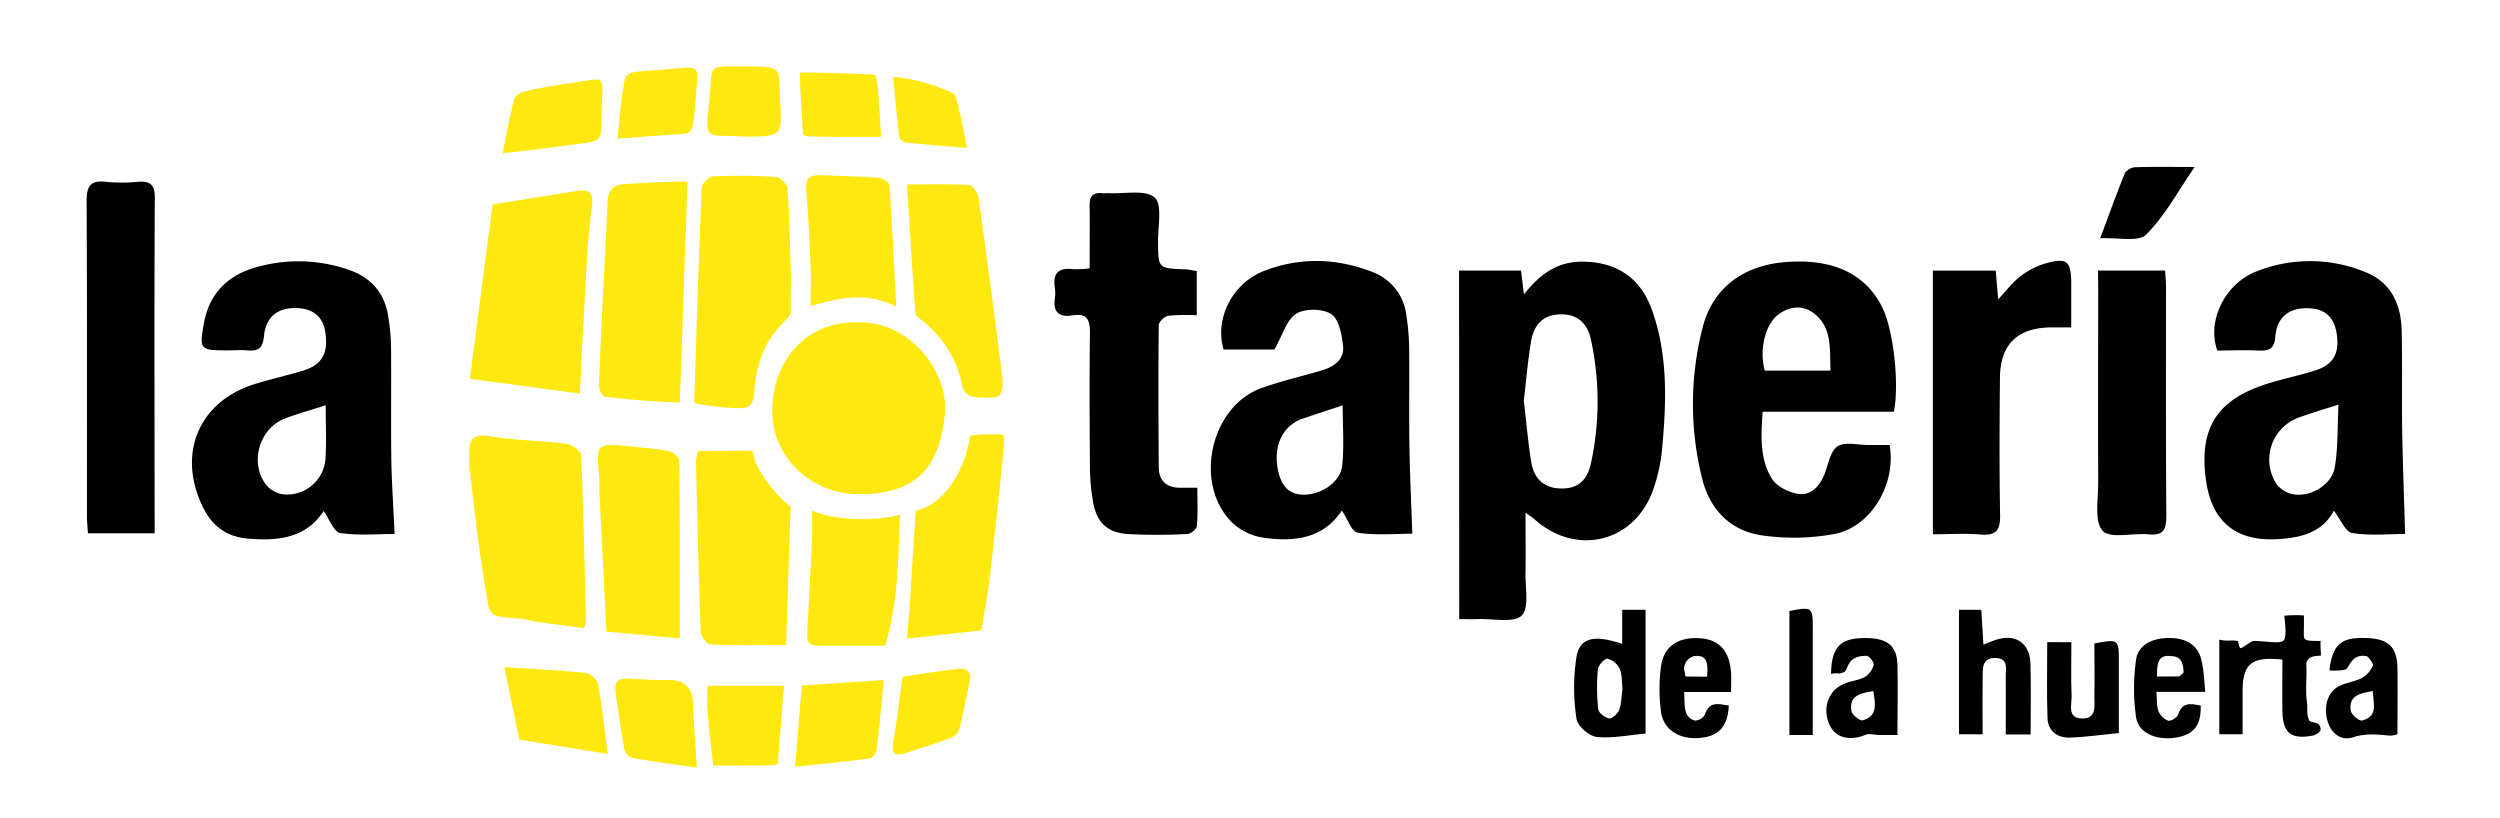 <svg id="Capa_1" data-name="Capa 1" xmlns="http://www.w3.org/2000/svg" viewBox="0 0 749.11 245.11"><defs><style>.cls-1{fill:#ffe710;}</style></defs><title>tldlh-logo-calcoimg</title><path d="M437.2,81.06h18.56c.27,2.16.5,4,.88,7.16,4.87-6.24,10.16-9.8,17.36-9.81,10.22,0,17.54,4.7,21,14.47,4.89,13.68,4.33,27.86,3,42a50.73,50.73,0,0,1-2.57,11.67c-5.52,16-23.19,20.34-35.77,8.92-.47-.42-1-.75-2.55-1.83,0,6.57.1,12.3,0,18-.1,4.43,1.17,10.55-1.17,12.82s-8.45.89-12.9,1.05c-1.79.07-3.6,0-5.79,0Zm19.4,39c.72,6.11,1.25,12.25,2.21,18.31.76,4.78,3.54,7.83,8.74,8,4.85.14,7.95-2,9.15-7.45a87.11,87.11,0,0,0,0-37.21c-1-4.71-3.91-7.64-9.15-7.51-4.72.12-7.79,2.54-8.75,8C457.79,108,457.33,114,456.6,120.07Z"/><path d="M720.68,160c-4.75,0-10.43.57-15.88-.29-2-.32-3.42-4.05-5.47-6.69-3.47,6.58-9.89,8.15-17,8.54-12.29.68-19.54-5.19-21.29-17.47-2.24-15.67,3.16-24.33,18.33-29.1,4.76-1.49,9.67-2.51,14.43-4,5.48-1.73,7.37-5.33,6.32-11.31-.88-5-3.82-7.38-9.11-7.33s-8.78,2.84-9.21,8.47c-.28,3.71-1.84,4.37-5,4.22-4.15-.21-8.31,0-12.39,0-3.18-8.78,2.18-20,11.68-23.69a43.33,43.33,0,0,1,32.68.19c7.76,3.07,10.71,9.71,10.88,17.59.23,10.16,0,20.34.16,30.51C720,139.5,720.37,149.41,720.68,160Zm-20-38.75c-4.71,1.52-8.5,2.61-12.2,4a13.38,13.38,0,0,0-6.3,19.84,8.34,8.34,0,0,0,4.84,3c5.33,1,11.78-2.86,12.61-8.21C700.59,133.92,700.39,127.78,700.71,121.26Z"/><path d="M118.24,160c-5.2,0-10.88.53-16.35-.29-1.81-.28-3.09-4-4.91-6.59-5.32,8.2-13.83,9.06-22.88,8.25-6.16-.54-10.47-3.71-13.23-9.27-7.91-16-1.42-31.73,15.4-37,4.76-1.48,9.64-2.57,14.41-4,5.82-1.76,7.75-5.17,6.8-11.5-.71-4.7-3.6-7.14-8.62-7.29-5.59-.16-9.23,2.6-9.77,8.45-.34,3.63-1.77,4.53-5,4.23-2-.19-4,0-6,0-8.22,0-8.47-.21-6.91-8.48s6.71-13.66,14.63-16.14a45.91,45.91,0,0,1,28,.24c6.93,2.17,11.37,6.77,12.5,14.11a60.94,60.94,0,0,1,.86,8.93c.11,11.5-.06,23,.09,34.49C117.41,145.22,117.9,152.31,118.24,160ZM97.6,121.44c-4.48,1.44-8.47,2.52-12.3,4-7.73,3-10.64,13.49-5.43,20a8.25,8.25,0,0,0,5,2.69,11.55,11.55,0,0,0,12.66-10.7C97.84,132.32,97.6,127.15,97.6,121.44Z"/><path d="M381.86,104.74H366.65c-2.77-9.17,2.59-19.86,12.11-23.56,10.69-4.15,21.59-3.86,32.23.23a15.78,15.78,0,0,1,10.41,13,71.19,71.19,0,0,1,.84,9.44c.11,9.84-.07,19.68.08,29.52.13,8.61.55,17.21.87,26.56-5,0-10.77.52-16.38-.3-1.76-.26-3-4.1-4.73-6.66-5.68,8.59-14.5,9.46-23.69,8.12a17.41,17.41,0,0,1-9.16-4.48c-11.69-11.5-6.59-34.78,8.74-40.32,5.94-2.15,12.16-3.51,18.21-5.34,3.62-1.09,6.72-3.27,6.26-7.33-.38-3.38-1.24-8-3.55-9.51-2.6-1.67-7.88-1.74-10.51-.1C385.51,95.84,384.36,100.37,381.86,104.74Zm20.47,16.72c-4.43,1.47-8.47,2.78-12.49,4.16a10.5,10.5,0,0,0-2.19,1.17c-4.55,2.93-6.25,9.18-4.31,15.63,1.13,3.79,3.49,5.92,7.59,5.81,5.29-.14,10.77-3.89,11.26-8.79C402.78,133.62,402.33,127.69,402.33,121.46Z"/><path d="M567.5,123.38H528.16c-.47,7.13-.93,14.06,2.77,20.05,1.44,2.34,5.11,4.16,8,4.57,3.74.52,6.33-2.32,7.77-5.89,1.16-2.92,1.71-6.93,3.9-8.37s6.12-.38,9.29-.39c2.13,0,4.27,0,6.31,0,2.07,11.52-5.41,24.42-16.35,26.62a66.78,66.78,0,0,1-21.72.48c-9.62-1.31-15.91-7.88-18.13-17.19a91.88,91.88,0,0,1,.3-45.56c3.16-11.73,12.42-18.35,25.22-19.21,14-1,23.71,3.74,28.61,13.85C567.32,98.94,569.17,114.92,567.5,123.38Zm-19-12.33c-.27-6.48.61-12.91-5.06-17.22-3.18-2.41-7-2.12-10.3.21-4.12,2.85-6.09,10.56-4.35,17Z"/><path d="M326.5,80.41c0-6.76.09-12.74,0-18.72-.06-2.74.87-4.09,3.72-3.81.66.07,1.34,0,2,0,4.75.26,11-1.15,13.78,1.33,2.39,2.16.9,8.74,1,13.36.09,7.83,0,7.82,8,8.14,1.12,0,2.24.3,3.6.49V94.48a58.26,58.26,0,0,0-8.51.13c-1.12.17-2.87,1.83-2.88,2.82-.14,14.16-.09,28.32,0,42.48,0,4.25,2.47,6.34,6.74,6.24,1.31,0,2.62,0,4.83,0,0,4,.19,7.78-.14,11.48-.08.91-1.85,2.34-2.89,2.38a165.16,165.16,0,0,1-17.94,0c-6-.45-9.07-3.39-10.22-9.25a63.19,63.19,0,0,1-1-11.42c-.1-13.16-.16-26.33,0-39.48.06-4-.83-6.09-5.19-5.36-4.09.68-5.92-1-5.31-5.19a10,10,0,0,0,0-3c-.69-4.35,1-6.22,5.45-5.65A31.05,31.05,0,0,0,326.5,80.41Z"/><path d="M46.35,159.78h-20c-.12-1.89-.3-3.5-.3-5.11,0-31.47.08-62.94-.1-94.4,0-4.6,1.24-6.31,5.86-5.79a49.12,49.12,0,0,0,9.47,0c3.82-.32,5.14.86,5.11,5-.18,29.3-.08,58.6-.07,87.91Z"/><path class="cls-1" d="M257.31,96.58c15.88-.16,27.09,15.38,25.83,27.6-1.55,15-7.77,24.33-26.67,23.87-13-.32-24.94-10.36-25.08-24.8C231.25,109.24,240.72,96,257.31,96.58Z"/><path d="M620.63,98.1c-2.52,0-4.32,0-6.12,0-10,.15-15.14,5.08-15.24,15.08-.12,13.67-.2,27.35.05,41,.08,4.42-.92,6.39-5.75,6-4.6-.42-9.27-.09-14.4-.09v-79H598c.24,2.81.46,5.37.75,8.6,2.45-2.62,4.23-5,6.52-6.81A22.78,22.78,0,0,1,612.7,79c6.66-1.94,7.93-.83,7.93,6Z"/><path class="cls-1" d="M147.61,61.26c8.86-1.41,16.78-2.67,24.69-3.95,4.22-.68,5.66,0,5,5.19-1.46,10.83-1.72,21.83-2.38,32.77-.45,7.25-.74,14.51-1.15,22.68l-33-4.46C143.09,95.81,145.32,78.76,147.61,61.26Z"/><path class="cls-1" d="M175,188.22c-4.82-.64-9.69-1.26-14.56-1.95-1.47-.21-2.91-.77-4.39-.88-10.59-.83-9.07-.39-10.81-10.45-2-11.6-3.14-23.35-4.6-35-.16-1.31,0-2.66,0-4-.16-4.4,1.19-6.06,6.18-5.21C154.41,132,162.27,132,170,133c1.57.2,4.11,2.19,4.16,3.45.7,16.6,1,33.21,1.43,49.83A8.74,8.74,0,0,1,175,188.22Z"/><path class="cls-1" d="M208,120.79c.71-21.63,1.35-43.08,2.26-64.52.05-1.24,2.16-3.36,3.38-3.42a171.31,171.31,0,0,1,19,.19c1.23.08,3.26,2.18,3.35,3.45.56,8.4.69,16.84,1,25.26.07,2.33-.1,9.4,0,11.68.18,2.8-9.8,6-11,24.24-.24,3.56-1.44,4.64-4.75,4.64A80,80,0,0,1,208,120.79Z"/><path d="M628.67,81.06h20.09c.1,1.75.27,3.21.27,4.67,0,23-.08,46,.09,69,0,4-.9,5.81-5.24,5.38-4.76-.46-11.58,1.42-13.84-1.06-2.57-2.83-1.31-9.34-1.33-14.26-.09-19.33,0-38.66,0-58Z"/><path class="cls-1" d="M206.05,54.39c-.93,23.57-1.47,43.22-2.37,66.19a225.36,225.36,0,0,1-22.56-1.75c-.73-.1-1.73-2.29-1.68-3.47.78-18.28,1.72-36.56,2.62-54.83.18-3.49,1.51-5.18,5.49-5.4C193.4,54.82,199.66,54.39,206.05,54.39Z"/><path class="cls-1" d="M209.23,135.12c2.75,0,16.3-.06,16.3-.06.43,5.18,6.5,13,11.38,16.75-.42,11.13-.93,29.81-1.37,41.48-7.82,0-15.25.15-22.66-.18-1.06,0-2.87-2.37-2.92-3.69-.63-17.15-1-34.32-1.42-51.48A13.38,13.38,0,0,1,209.23,135.12Z"/><path class="cls-1" d="M181.71,189.26c-.71-14.11-1.41-27.7-2.08-41.29-.09-1.83.08-3.68-.12-5.5-1-9.38-.72-9.72,8.74-8.78,4.12.41,8.27.74,12.32,1.52,1.18.23,3,1.9,3,2.93.18,17.45.13,34.9.13,53.16Z"/><path class="cls-1" d="M294.06,188.91l-22.29,2.43c.42-5.35.88-10.07,1.14-14.8.41-7.44,1.47-23.52,1.47-23.52,10.39-2.23,15.49-15.51,16.3-22.54,0,0,9.85-.82,10.06,0a12.17,12.17,0,0,1,0,4q-1.91,19.32-4.17,38.62C295.94,178.39,294.91,183.6,294.06,188.91Z"/><path class="cls-1" d="M293.69,119.1c-3.09-.06-4.87-.92-5.41-3.69a32.43,32.43,0,0,0-12.19-19.5c-.74-.59-1.77-1.38-1.82-2.13-.9-12.75-1.68-25.51-2.49-38.51,6.38,0,12.51-.19,18.6.18,1.06.07,2.64,2.43,2.85,3.9q3.81,27.12,7.17,54.3C300.76,120,298.47,119.18,293.69,119.1Z"/><path class="cls-1" d="M243.33,153c6.37,2.88,19.14,3.39,26.37,1.17-.58,13.75-.53,25.86-4.42,39.33-7,0-13.61-.05-20.25,0-3.24,0-3.27-2-3.14-4.37.5-9,1-18,1.42-27C243.45,159.11,243.33,156,243.33,153Z"/><path class="cls-1" d="M242.89,91.72c0-4.81.15-7.71,0-12.62-.3-7.48-.74-15-1.33-22.43-.24-3.16,1.16-4.28,4-4.18,6,.21,12,.37,17.94.83,1.11.09,3,1.43,3.05,2.3.81,12.07,1.37,24.15,2,36.23,0,.29-.25.6,0,.1C260.43,87.52,252.28,88.91,242.89,91.72Z"/><path class="cls-1" d="M155.6,221.63c-1.65-8-3.07-14.83-4.49-21.71,8.64.55,16.49.9,24.3,1.69,1.4.14,3.53,1.94,3.77,3.25,1.21,6.63,1.91,13.36,2.92,21.06Z"/><path class="cls-1" d="M238.25,229.76c.71-8.65,1.34-16.34,2-24.35l24.59-1.63c-.75,7.58-1.36,14.32-2.17,21-.11.92-1.16,2.35-1.92,2.45C253.41,228.22,246,228.93,238.25,229.76Z"/><path d="M486.08,192.93v-10.2h7v37.09c-4.93.41-9.86,1.47-14.63,1-2.29-.25-5.79-3.3-6.06-5.43a60.79,60.79,0,0,1,0-18.61C473.45,191,477.72,190.14,486.08,192.93Zm.09,13.45c-.25-2.14-.08-4.3-.85-6a5.65,5.65,0,0,0-3.66-3c-.81-.14-2.76,2-2.87,3.15a61,61,0,0,0,.1,11.93c.12,1.11,2,2.6,3.32,2.82.86.14,2.56-1.47,3-2.62C485.89,210.64,485.89,208.4,486.17,206.38Z"/><path d="M665,191.67c2.6.6,3.67,0,5.66.43,0,0,.23,2.31.85,2.11s3.15-2.15,3.7-2.16c3.37,0,7.61.89,8.9,0,1.14-.75.69-5,.34-7.55a35.08,35.08,0,0,1,5.91-.08v3.1c0,4.53-.81,4.53,5,4.53-.16,1.57.26,4.44,0,4.44-5,0-4.26,2.48-4.23,4.55,0,3.16-.32,6.37.14,9.47.25,1.74-.22,3.67.68,5.33.57,1.05,3.41,0,3.41,2.84,0,.63-1.46,1.57-2.37,1.74-6.56,1.22-9-.79-9.08-7.48-.08-5.12,0-10.25,0-15.29-9.29-1-11.92,1.24-11.93,9.56,0,4.13,0,8.27,0,12.81H665Z"/><path class="cls-1" d="M208.81,230c-7.07-1-13.3-1.82-19.47-2.91a3.8,3.8,0,0,1-2.28-2.6c-1-5.55-1.69-11.16-2.6-16.72-.54-3.3.71-4.64,4-4.43,3.82.24,7.65.48,11.47.41,5.05-.1,7.6,2,7.75,7.22C207.86,216.9,208.37,222.82,208.81,230Z"/><path class="cls-1" d="M233.06,228.82a4.39,4.39,0,0,1-1.14.47c-6.08.07-12.16.11-18.24.16-.57-5.56-1.21-11.1-1.69-16.67-.19-2.29,0-4.61,0-7.3h22.95C234.27,213.5,233.67,221,233.06,228.82Z"/><path d="M587,220V182.72h6.68c.2,3.3.41,6.67.65,10.46,1.35-.55,2.37-1,3.41-1.37,6-2.1,10.47.68,10.67,7,.21,6.95.05,13.92.05,21.27H601c0-5.71.08-11.46,0-17.21-.05-2.27,1-5.53-2.92-5.71-4.29-.2-3.95,3.18-4,6-.07,5.47,0,11,0,16.88Z"/><path class="cls-1" d="M150.64,45.9c1-5.71,2.22-11.13,3.29-15.91a4.34,4.34,0,0,1,2.82-2.48c6.32-1.57,13.13-2.38,19.55-3.44,5.66-.94,4,.25,3.95,11.94.15,6.69-.81,6.31-8.53,7.33C165.84,44.11,158.09,45.12,150.64,45.9Z"/><path class="cls-1" d="M264,41c-7.71,0-14.66.1-21.6-.13-.93,0-1.8-.28-1.85-1.28-.25-5.47-.86-12.43-.86-17.87,6.47,0,15.15.29,22,.6,1.08.05,1,1.68,1.19,3C263.52,30.32,263.64,35.45,264,41Z"/><path d="M698,200.88c1-8.44,4-10,11.53-9.68,6.21.29,8.75,2.78,8.85,9,.11,6.48,0,13,0,19.82a7.87,7.87,0,0,1-2.17.41c-3.73-.33-7.29-.78-11.13.5-3.19,1.07-6.16-.7-7.44-4.26-1.58-4.39-.39-9.18,3.13-11,2.17-1.15,4.81-1.4,7-2.54a7.81,7.81,0,0,0,3.23-3.67c.26-.63-1.39-2.76-1.87-2.84-4.87-.88-5,3.88-6.63,4.1A19.6,19.6,0,0,1,698,200.88Zm13,6.18c-3.69.71-7.23,1.2-6.63,5.84.15,1.18,2.47,3.18,3.37,3C712.65,214.71,711.16,210.81,711,207.06Z"/><path d="M620.68,192.44c0,5.66-.18,10.8.07,15.93.13,2.62-1.54,6.87,3.2,6.93,4.49,0,3.56-4,3.62-6.81.11-5.27,0-10.55,0-15.68,7.12-1.37,7.32-1.24,7.33,4.84,0,7.45,0,14.89,0,22-5.32.52-10,1.21-14.64,1.36-3.78.12-6.61-1.9-6.74-5.87-.26-7.45-.08-14.92-.08-22.74Z"/><path class="cls-1" d="M185,41.56c.64-5.59,1-11.85,2.11-17.27.26-1.26.6-2.62,4.56-2.89,4.6-.31,9.2-.78,13.81-1.11,2.39-.18,3.8.44,3.47,3.32-.53,4.59-.52,9.26-1.31,13.8-.24,1.33-1,2.57-2.36,2.66C199.31,40.43,192.75,40.94,185,41.56Z"/><path d="M548.67,201.93c.08-8,2.86-10.57,9.4-10.73,7.31-.19,10.35,2.06,10.49,8.19.15,6.79,0,13.59,0,20.84-1.68,0-3.59,0-5.51,0-1.34,0-2.87-.52-4-.06-4.75,1.94-9,.94-10.77-2.84-2.37-5-.52-10.49,4.4-12.49,2-.81,4.29-1,6.13-2a6.09,6.09,0,0,0,2.63-3.63c.17-.75-1.39-2.7-2.14-2.7-6.13,0-5.3,4.09-6.64,4.79C550.82,202.3,551.06,201.4,548.67,201.93Zm12.65,5.14c-3.7.68-7.31,1.18-6.55,6,.18,1.13,2.56,3,3.41,2.76C562.67,214.57,561.94,210.93,561.32,207.07Z"/><path class="cls-1" d="M223.18,40.94c-12.05-.79-12.06,1.92-10.54-11.68,1.08-9.75-1.49-9.37,10.32-9.37,12.19,0,10.26.42,10.79,9.66C234.4,40.91,234.4,40.91,223.18,40.94Z"/><path class="cls-1" d="M270.44,202.76c5.23-.75,11.15-1.75,17.1-2.38,2.44-.26,3.56,1.27,3,3.85-1,4.53-1.78,9.1-2.88,13.61a4.67,4.67,0,0,1-2.13,3c-4.76,1.82-9.63,3.39-14.5,4.91-3.51,1.09-3.87-.6-3.34-3.66C268.72,216.26,269.39,210.35,270.44,202.76Z"/><path d="M518.7,207.36H504.64c.17,2.37,0,4.34.54,6.11a4,4,0,0,0,2.66,2.46,3.62,3.62,0,0,0,3-1.77c1.36-4.25,4.29-3.13,7.18-2.76-.28,6.37-3.1,9.34-9,9.75s-10.62-2.49-11.33-8a52,52,0,0,1,0-13.37c.82-6.05,5-8.87,11.43-8.55,5.67.28,8.86,3.41,9.49,9.51C518.87,202.65,518.7,204.63,518.7,207.36Zm-7.18-4.6c.22-3.27.4-6.59-3.61-6.19a3.91,3.91,0,0,0-3.29,4c.56,2.15.15,1.77.56,2.15Z"/><path d="M660.81,207.31H646.16c.2,2.31,0,4.18.6,5.75a5.12,5.12,0,0,0,2.91,2.88c.81.23,2.73-.94,3-1.86,1.31-3.89,4-3.18,6.76-2.67.14,5.89-2,8.66-7.26,9.57-5.84,1-11.39-1.23-12.11-6.08a61.32,61.32,0,0,1,0-17.22c.62-4.51,5.06-6.68,10.48-6.5,4.9.16,8.35,2.28,9.27,7.35C660.37,201.22,660.47,204,660.81,207.31Zm-7.74-4.63,1.21-1.11c0-5-2.54-4.88-4.06-5-3.81-.4-3.9,2.87-3.88,6.16Z"/><path d="M629.32,71.4c2.68-7.2,4.9-13.42,7.39-19.53a4.08,4.08,0,0,1,3.09-1.76c5.47-.18,11-.08,17.83-.08-5.13,7.43-9,14.74-14.56,20.27C640.74,72.6,634.66,71.11,629.32,71.4Z"/><path class="cls-1" d="M267.6,23c8,.84,12.44,2.64,17.72,4.73.95.37,1.5,2.75,1.79,3.9,1,4,1.71,8,2.66,12.72-6.36-.54-12.27-1-18.17-1.61-.79-.08-2.06-1-2.14-1.66C268.73,35.31,268.3,30.25,267.6,23Z"/><path d="M543.19,220.24h-7V183.09c6.67-1.35,7-1.14,7,4.83C543.21,198.51,543.19,209.1,543.19,220.24Z"/></svg>